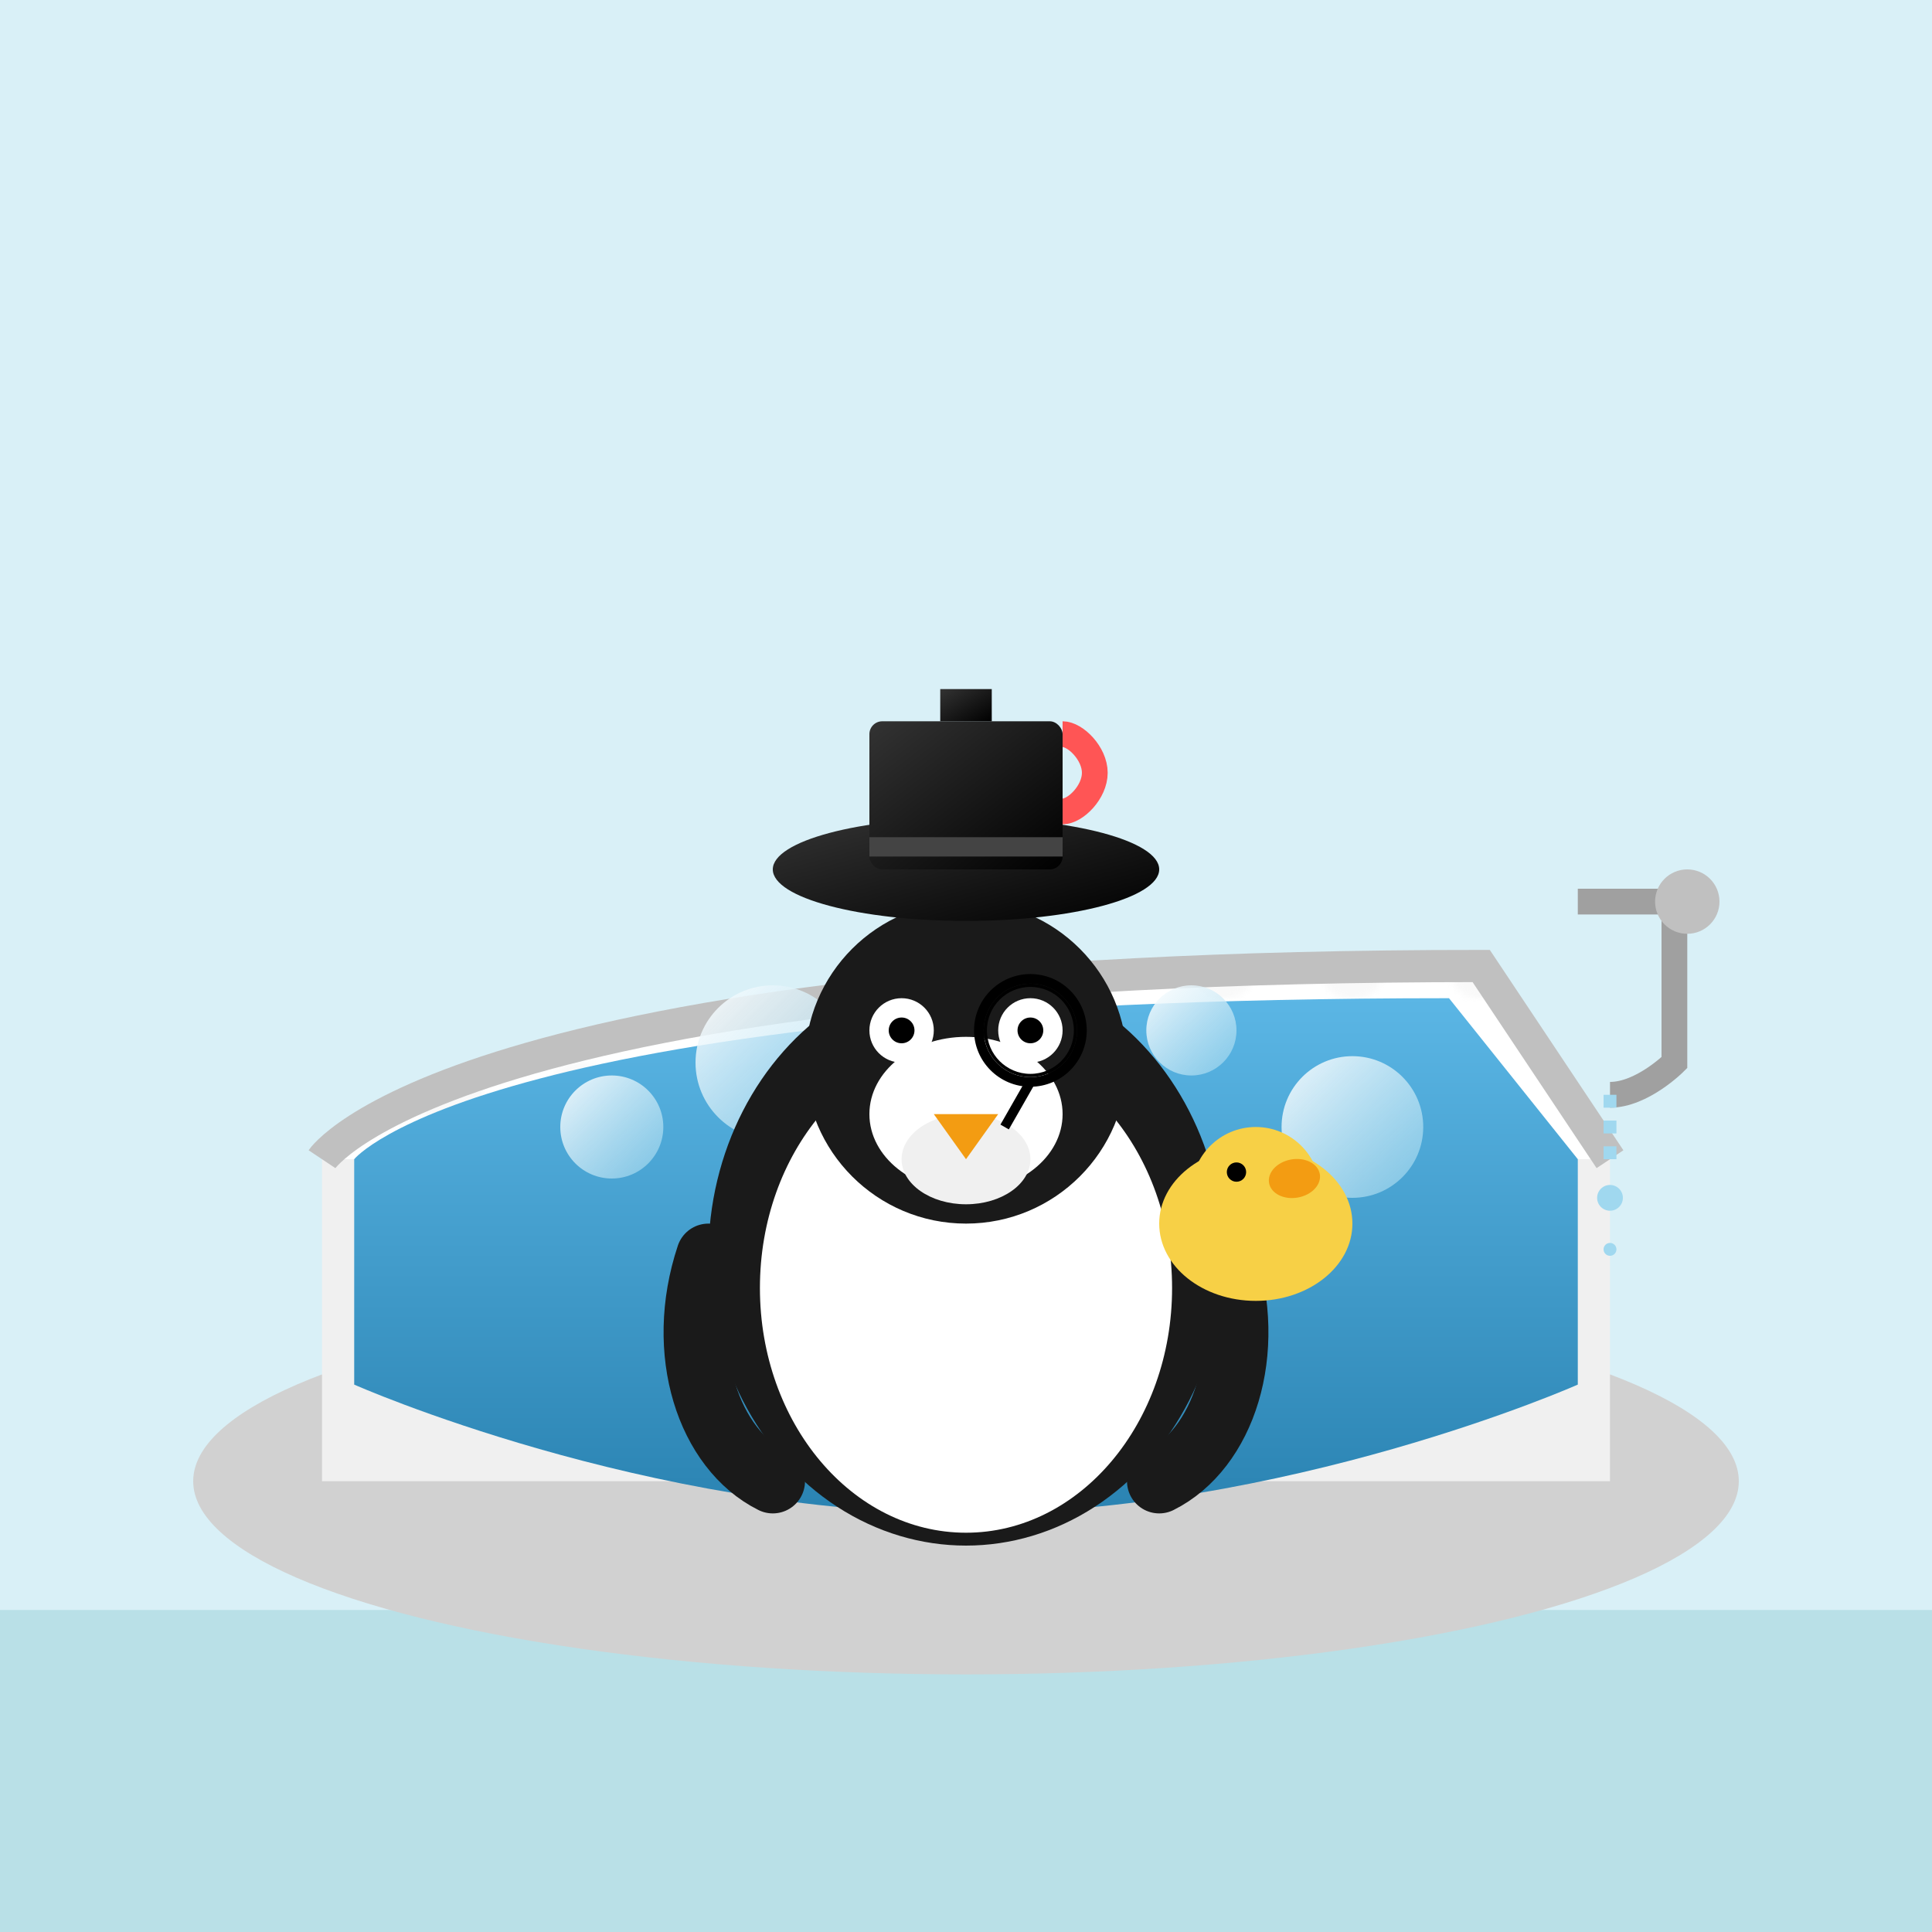 <svg xmlns="http://www.w3.org/2000/svg" viewBox="0 0 300 300">
  <defs>
    <linearGradient id="waterGradient" x1="0%" y1="0%" x2="0%" y2="100%">
      <stop offset="0%" stop-color="#5bb6e5" />
      <stop offset="100%" stop-color="#2a83b2" />
    </linearGradient>
    <linearGradient id="bubbleGradient" x1="0%" y1="0%" x2="100%" y2="100%">
      <stop offset="0%" stop-color="#ffffff" stop-opacity="0.9" />
      <stop offset="100%" stop-color="#a0d8ef" stop-opacity="0.6" />
    </linearGradient>
    <linearGradient id="hatGradient" x1="0%" y1="0%" x2="100%" y2="100%">
      <stop offset="0%" stop-color="#333333" />
      <stop offset="100%" stop-color="#000000" />
    </linearGradient>
    <pattern id="bathPattern" x="0" y="0" width="20" height="20" patternUnits="userSpaceOnUse">
      <circle cx="10" cy="10" r="5" fill="#e0e0e0" fill-opacity="0.3" />
    </pattern>
  </defs>
  
  <!-- Bathroom Floor -->
  <rect x="0" y="0" width="300" height="300" fill="#d9f0f7" />
  <rect x="0" y="250" width="300" height="50" fill="#b9e0e7" />
  
  <!-- Bathtub -->
  <ellipse cx="150" cy="230" rx="120" ry="30" fill="#d1d1d1" />
  <path d="M50 180 C50 180, 50 230, 50 230 L250 230 C250 230, 250 180, 250 180 Z" fill="#f0f0f0" />
  <path d="M50 180 C50 180, 70 150, 230 150 C230 150, 250 180, 250 180 Z" fill="#ffffff" />
  <path d="M50 180 C50 180, 70 150, 230 150 C230 150, 250 180, 250 180 Z" fill="url(#bathPattern)" fill-opacity="0.7" />
  
  <!-- Bathtub Rim -->
  <path d="M50 180 C50 180, 70 150, 230 150 C230 150, 250 180, 250 180" fill="none" stroke="#c0c0c0" stroke-width="5" />
  
  <!-- Water -->
  <path d="M55 180 C55 180, 75 155, 225 155 C225 155, 245 180, 245 180 L245 215 C245 215, 200 235, 150 235 C100 235, 55 215, 55 215 Z" fill="url(#waterGradient)" />
  
  <!-- Bubbles -->
  <circle cx="95" cy="175" r="8" fill="url(#bubbleGradient)" />
  <circle cx="120" cy="165" r="12" fill="url(#bubbleGradient)" />
  <circle cx="155" cy="170" r="10" fill="url(#bubbleGradient)" />
  <circle cx="185" cy="160" r="7" fill="url(#bubbleGradient)" />
  <circle cx="210" cy="175" r="11" fill="url(#bubbleGradient)" />
  
  <!-- Penguin Body -->
  <ellipse cx="150" cy="195" rx="40" ry="45" fill="#1a1a1a" />
  <ellipse cx="150" cy="200" rx="32" ry="38" fill="#ffffff" />
  
  <!-- Penguin Wings -->
  <path d="M110 195 C105 210, 110 225, 120 230" fill="none" stroke="#1a1a1a" stroke-width="10" stroke-linecap="round" />
  <path d="M190 195 C195 210, 190 225, 180 230" fill="none" stroke="#1a1a1a" stroke-width="10" stroke-linecap="round" />
  
  <!-- Penguin Face -->
  <circle cx="150" cy="165" r="25" fill="#1a1a1a" />
  <ellipse cx="150" cy="173" rx="15" ry="12" fill="#ffffff" />
  <ellipse cx="150" cy="180" rx="10" ry="7" fill="#f0f0f0" />
  
  <!-- Penguin Eyes -->
  <circle cx="140" cy="160" r="5" fill="#ffffff" />
  <circle cx="140" cy="160" r="2" fill="#000000" />
  <circle cx="160" cy="160" r="5" fill="#ffffff" />
  <circle cx="160" cy="160" r="2" fill="#000000" />
  
  <!-- Penguin Beak -->
  <path d="M145 173 L150 180 L155 173" fill="#f39c12" />
  
  <!-- Monocle -->
  <circle cx="160" cy="160" r="8" fill="none" stroke="#gold" stroke-width="1.5" />
  <line x1="160" y1="168" x2="156" y2="175" stroke="#gold" stroke-width="1.5" />
  <circle cx="160" cy="160" r="7" fill="none" stroke="#gold" stroke-width="0.5" fill-opacity="0.1" />
  
  <!-- Top Hat -->
  <ellipse cx="150" cy="135" rx="30" ry="8" fill="url(#hatGradient)" />
  <rect x="135" y="112" width="30" height="23" rx="2" ry="2" fill="url(#hatGradient)" />
  <rect x="146" y="107" width="8" height="5" fill="url(#hatGradient)" />
  <rect x="135" y="130" width="30" height="3" fill="#444444" />
  <path d="M165 126 C167 126, 170 123, 170 120 C170 117, 167 114, 165 114" fill="none" stroke="#ff5555" stroke-width="4" />
  
  <!-- Rubber Duck -->
  <ellipse cx="195" cy="190" rx="15" ry="12" fill="#f7d046" />
  <circle cx="195" cy="185" r="10" fill="#f7d046" />
  <ellipse cx="201" cy="183" rx="4" ry="3" fill="#f39c12" transform="rotate(-10, 201, 183)" />
  <circle cx="192" cy="182" r="1.5" fill="#000000" />
  
  <!-- Faucet -->
  <path d="M245 140 L260 140 L260 165 C260 165, 255 170, 250 170" fill="none" stroke="#a0a0a0" stroke-width="4" />
  <circle cx="262" cy="140" r="5" fill="#c0c0c0" />
  
  <!-- Water Drops -->
  <path d="M250 170 L250 180" stroke="#a0d8ef" stroke-width="2" stroke-dasharray="2,2" />
  <circle cx="250" cy="186" r="2" fill="#a0d8ef" />
  <circle cx="250" cy="194" r="1" fill="#a0d8ef" />
</svg>